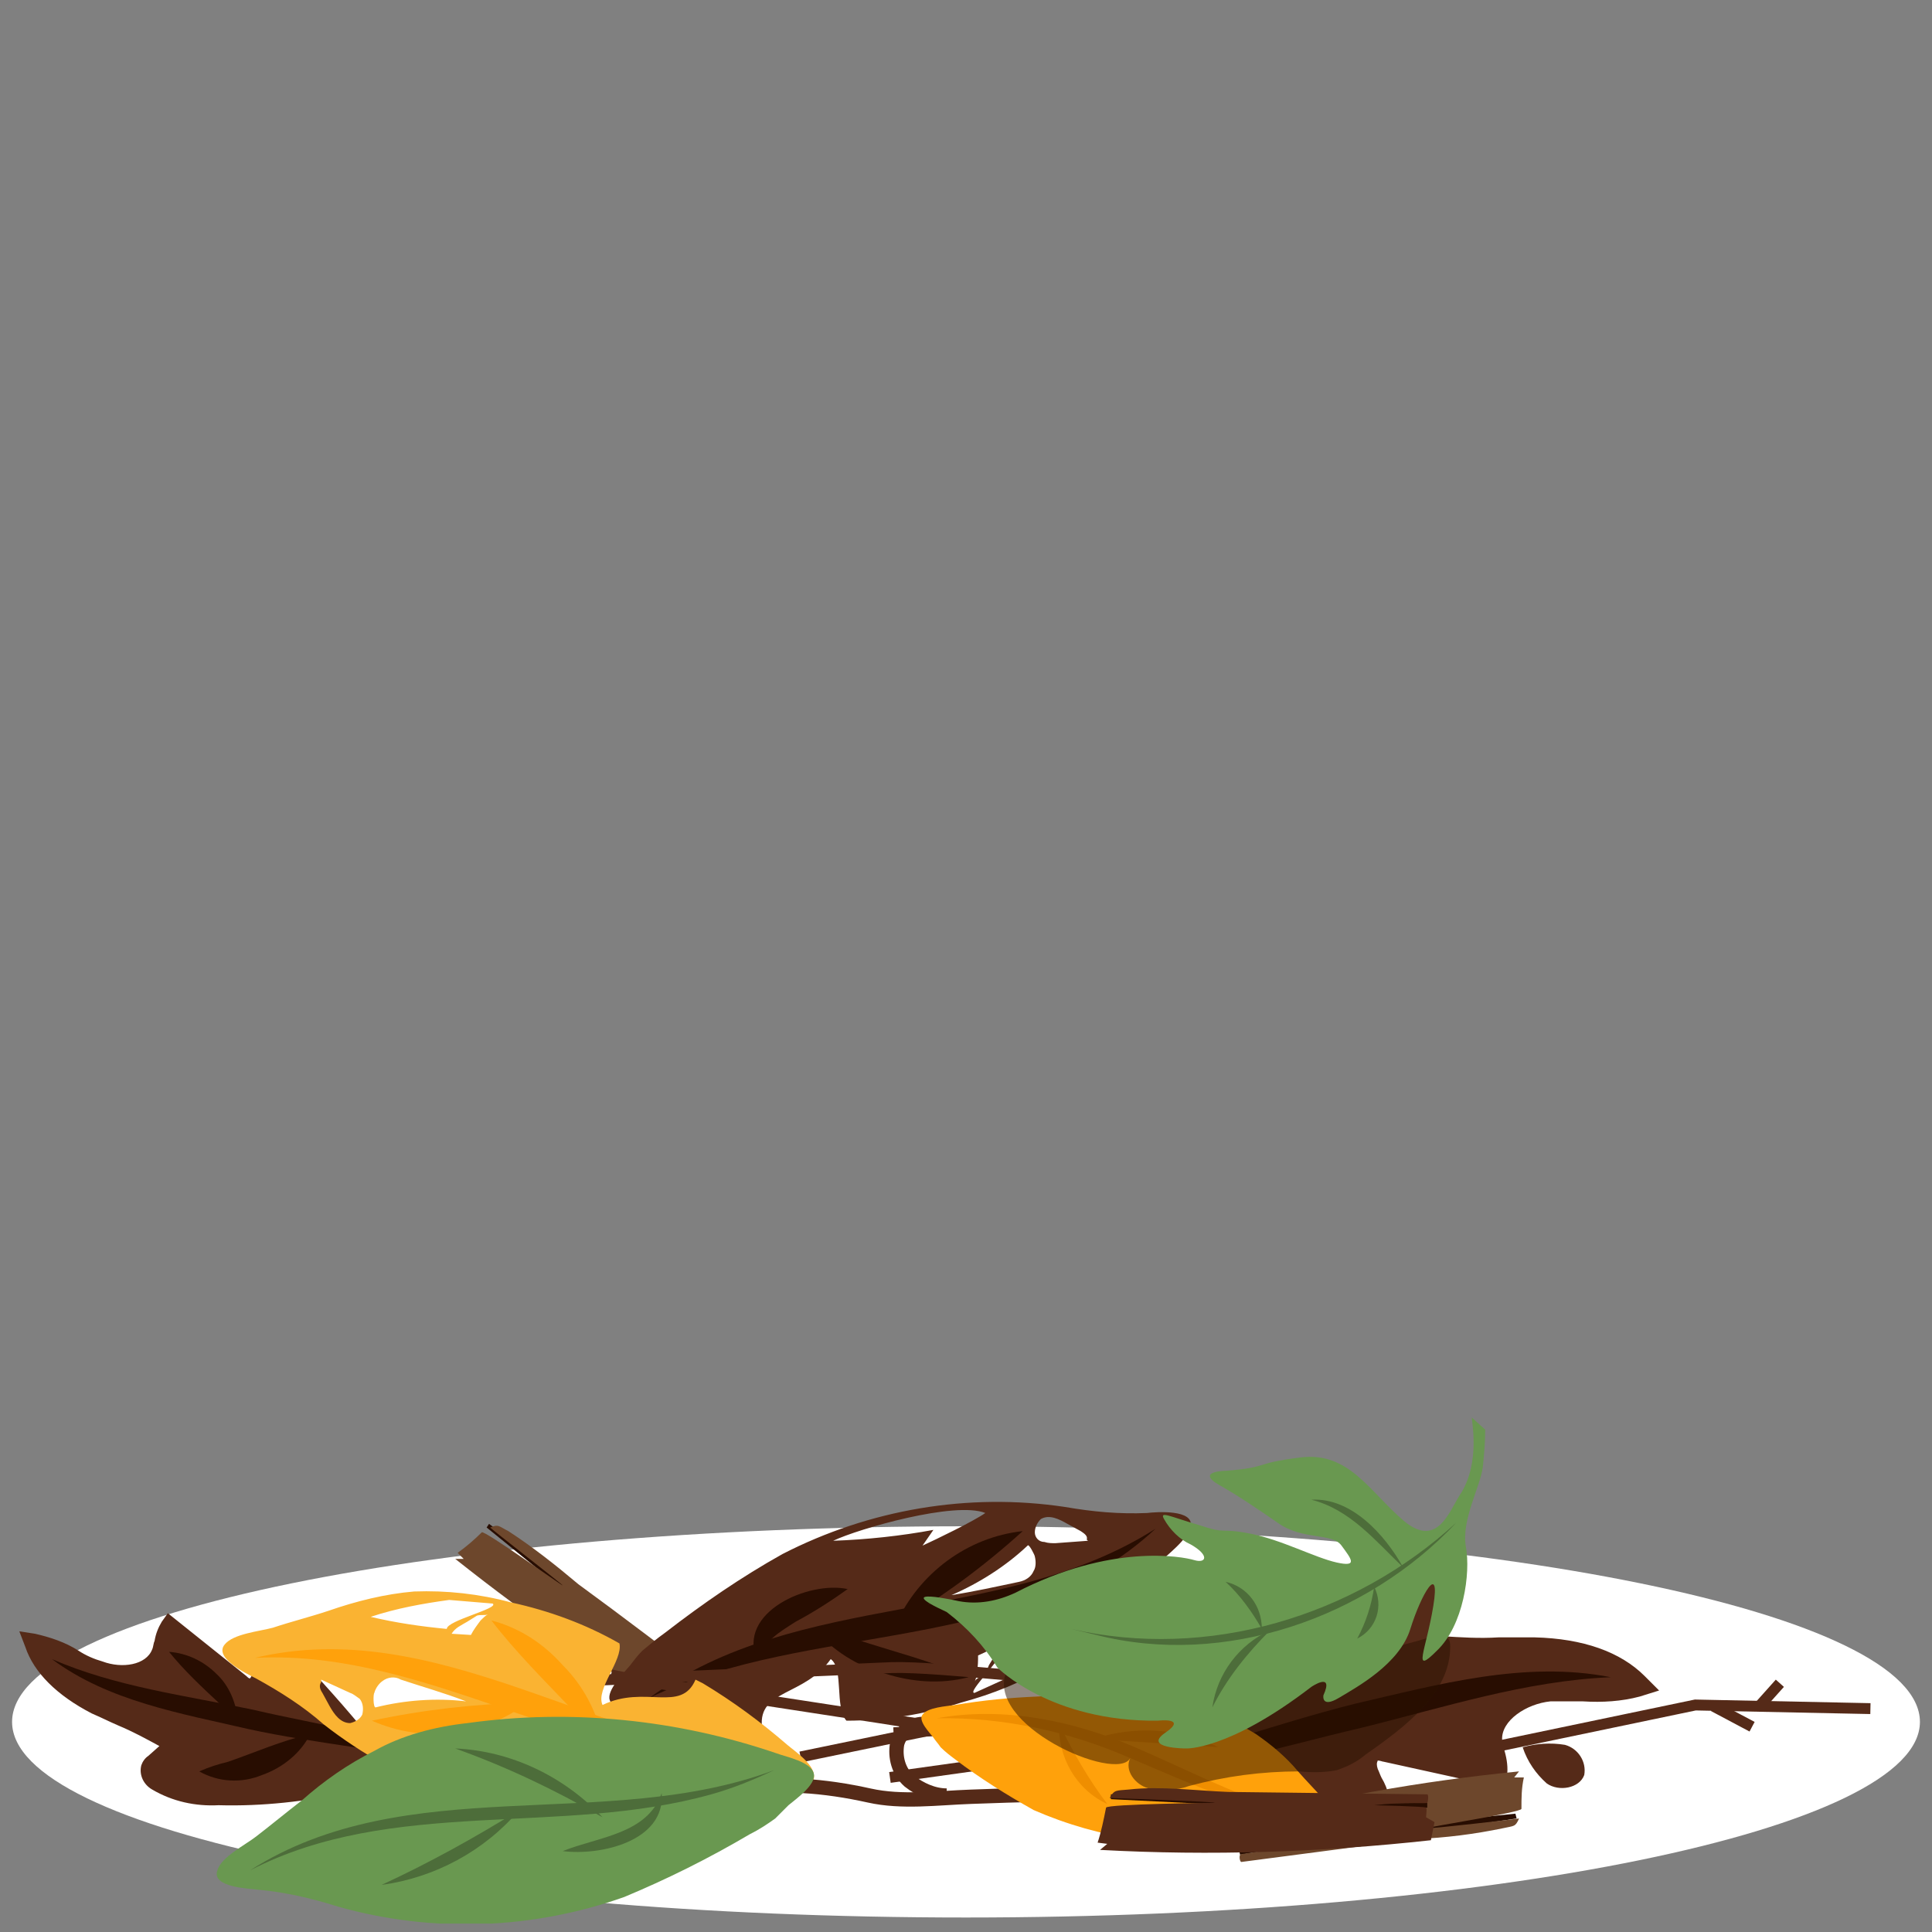 <?xml version="1.0" encoding="utf-8"?>
<!-- Generator: Adobe Illustrator 26.3.1, SVG Export Plug-In . SVG Version: 6.00 Build 0)  -->
<svg version="1.1" id="Groupe_5859" xmlns="http://www.w3.org/2000/svg" xmlns:xlink="http://www.w3.org/1999/xlink" x="0px"
	 y="0px" viewBox="0 0 160 160" style="enable-background:new 0 0 160 160;" xml:space="preserve">
<rect x="0" y="0" width="160" height="160" fill="#808080" stroke="none"/>
<style type="text/css">
	.st0{clip-path:url(#SVGID_00000111899660962902446690000017679893140536390588_);}
	.st1{clip-path:url(#SVGID_00000088847318457610291430000018398028046506246533_);}
	.st2{fill:#FFFFFF;}
	.st3{fill:#280D01;}
	.st4{clip-path:url(#SVGID_00000157302451134637849650000001778392063117405831_);}
	.st5{fill:#6D472C;}
	.st6{fill:#552A18;}
	.st7{fill:none;stroke:#552A18;stroke-width:0.901;}
	.st8{fill:#FAB332;}
	.st9{fill:#FFA10B;}
	.st10{fill:none;stroke:#552A18;stroke-width:1.187;}
	.st11{fill:#EF8E00;}
	.st12{fill:#699850;}
	.st13{fill:#4D6D3A;}
	.st14{opacity:0.5;}
	.st15{clip-path:url(#SVGID_00000031201227305397144550000005909877583549365917_);}
	.st16{fill:#281000;}
</style>
<g>
	<g>
		<defs>
			<rect id="SVGID_1_" x="1" y="117.4" width="158" height="41.9"/>
		</defs>
		<clipPath id="SVGID_00000023238941531694277080000016070189097722126505_">
			<use xlink:href="#SVGID_1_"  style="overflow:visible;"/>
		</clipPath>
		<g id="Groupe_5858" style="clip-path:url(#SVGID_00000023238941531694277080000016070189097722126505_);">
			<g id="Groupe_5852">
				<g>
					<g>
						<defs>
							<rect id="SVGID_00000176749866217506293940000008322868599723085704_" x="1" y="117.4" width="158" height="41.9"/>
						</defs>
						<clipPath id="SVGID_00000143608031745700590600000007991691879161899189_">
							<use xlink:href="#SVGID_00000176749866217506293940000008322868599723085704_"  style="overflow:visible;"/>
						</clipPath>
						<g id="Groupe_5851" style="clip-path:url(#SVGID_00000143608031745700590600000007991691879161899189_);">
							<path id="Tracé_15654" class="st2" d="M159,142.6c0,8.9-35.4,16.2-79,16.2s-79-7.2-79-16.2s35.4-16.2,79-16.2
								S159,133.6,159,142.6"/>
						</g>
					</g>
				</g>
			</g>
			<path id="Tracé_15655" class="st3" d="M40.5,126.2l-0.2,0.3l6.9,5.6L47,131L40.5,126.2z"/>
			<path id="Tracé_15656" class="st3" d="M58.7,140.5l0.2-0.3l-6.6-4.7l0.2,1.1L58.7,140.5z"/>
			<g id="Groupe_5857">
				<g>
					<g>
						<defs>
							<rect id="SVGID_00000024721022061610147730000002437014612704542610_" x="1" y="117.4" width="158" height="41.9"/>
						</defs>
						<clipPath id="SVGID_00000097459558265285674490000017101636577939589249_">
							<use xlink:href="#SVGID_00000024721022061610147730000002437014612704542610_"  style="overflow:visible;"/>
						</clipPath>
						<g id="Groupe_5856" style="clip-path:url(#SVGID_00000097459558265285674490000017101636577939589249_);">
							<path id="Tracé_15657" class="st5" d="M59.2,139.7c0.1,0.1-0.2,0.4-0.3,0.5s-1.3-1.1-3.2-2.1c0,0,3,2.3,3,2.4
								s-0.3,0.5-0.4,0.6c0.1,0.2,0.2,0.4,0.3,0.7l-1,0.9c-7-4-13.6-8.6-19.9-13.6c0.2,0,0.4,0,0.7,0l-0.5-0.5
								c0.7-0.5,1.4-1.1,2-1.7c0.2-0.2,6.6,4.4,6.7,4.4c0.1,0-6.1-4.8-6-4.8c0.7-0.3,0.7-0.1,1.5,0.3c2,1.3,3.9,2.8,5.8,4.4
								C51.6,133.9,55.4,136.8,59.2,139.7"/>
							<path id="Tracé_15658" class="st6" d="M53.8,142c2.8,0.6,5.7,0.9,8.6,1c0.2,0,0.4,0,0.7,0c-0.3-3.1,3.5-2.5,5.7-5.6
								c1.1,0.8,0.3,4,1.3,5.1c3.2,0,6.4-0.5,9.5-1.5c2.6-0.7,5.1-1.7,7.4-3.1c2-1.4,3.8-3,5.4-4.8c1.1-1.2,2.2-2.3,3.4-3.5
								c0.8-0.8,2.6-2.1,2.8-3.2c0.3-1.4-2.8-1.2-3.6-1.1c-2.3,0.1-4.5-0.1-6.8-0.5c-8-1.2-16.2,0.2-23.4,3.9
								c-3.4,1.9-6.6,4.1-9.7,6.5c-0.7,0.5-1.3,1-1.9,1.5c-0.4,0.4-0.7,0.8-1,1.2c-0.5,0.6-2,2.1-1.7,2.9
								C50.8,141.7,52.9,141.8,53.8,142 M85.7,126.9c0-0.4,0.2-0.8,0.5-1.1c0.7-0.4,1.5,0,2.2,0.4l1.1,0.6c0.3,0.2,0.6,0.4,0.5,0.7
								l0.1,0.1l-2.7,0.2c-0.3,0-0.6,0-0.9-0.1C86,127.7,85.7,127.3,85.7,126.9 M84,138.7l-3.3,1.5c-0.7,0,2.6-3.1,2.3-3.7
								c1.9-0.9,3.9-1.6,6-2.3C87.5,135.9,85.8,137.4,84,138.7 M80.7,139.3c0.1-0.2,0.2-0.5,0.2-0.8c0.1-0.5,0.1-1,0.1-1.4l1.5-0.7
								c0,0.6-0.3,1-0.6,1.5c-0.1,0.3-0.3,0.6-0.5,0.8C81.2,138.9,80.8,139,80.7,139.3 M85.7,128.9c0.1,0.4,0.1,0.9-0.1,1.2
								c-0.2,0.5-0.7,0.8-1.2,0.9c-1.9,0.4-3.7,0.8-5.6,1.1c2.3-1,4.5-2.4,6.3-4.1C85.2,127.8,85.7,128.8,85.7,128.9 M81.6,125.3
								c-1,0.7-4.1,2.2-5.2,2.7l0.9-1.3c-2.7,0.5-5.5,0.8-8.3,0.9C71.1,126.6,79.1,124.3,81.6,125.3"/>
							<path id="Tracé_15659" class="st3" d="M95.7,126.6c-11.4,10.6-28.6,7.6-41.9,14C66.1,131.6,83,134.7,95.7,126.6"/>
							<path id="Tracé_15660" class="st3" d="M80.2,138.9c-2.3,0.6-4.7,0.4-6.9-0.3c-2.3-0.6-4.3-1.9-5.9-3.7
								c1.2,0.2,2.2,0.5,3.3,0.8C73.7,136.7,77.3,137.6,80.2,138.9"/>
							<path id="Tracé_15661" class="st3" d="M74.2,134.5c1.9-4.2,5.9-7.2,10.5-7.7C81.5,129.7,78,132.3,74.2,134.5"/>
							<path id="Tracé_15662" class="st3" d="M62.7,137.5c-1.7-4,4.3-6.6,7.5-5.9c-1.4,1-2.8,1.9-4.3,2.7
								C64.5,135.2,63.4,135.8,62.7,137.5"/>
							<path id="Tracé_15663" class="st7" d="M73.7,147.2l15-2.1l14.6-1.3l18.6,0.6"/>
							<path id="Tracé_15664" class="st7" d="M74,143.5l30.2-1.5l13.2,4l23-4.8l14.5,0.3"/>
							<path id="Tracé_15665" class="st7" d="M50.6,138.7c3.3,0.8,30,4.6,33.3,5.4c0.5,0.2,1.1,0.3,1.7,0.3c0.8,0,1.5-0.2,2.2-0.5
								c2.4-0.8,4.8-1.7,7.1-2.7c1.2-0.6,2.6-1.1,3.9-1.4c1.1-0.1,2.2-0.1,3.3,0l11.8,1"/>
							<line id="Ligne_770" class="st7" x1="66.3" y1="145.5" x2="78.9" y2="142.9"/>
							<path id="Tracé_15666" class="st7" d="M120.6,142.8l-10,1.9c-1.3,0.4-2.7,0.2-3.8-0.4c-2.4-0.9-4.7-2-7-3.2
								c-1.2-0.7-2.5-1.2-3.9-1.6c-1.1-0.2-2.2-0.2-3.3-0.2c-3.9,0.1-14.7-1.3-18.7-1.2l-30.4,1.3"/>
							<line id="Ligne_771" class="st7" x1="118.9" y1="145.2" x2="115.7" y2="143.8"/>
							<line id="Ligne_772" class="st7" x1="83.9" y1="144.1" x2="83.1" y2="141.6"/>
							<line id="Ligne_773" class="st7" x1="97.8" y1="140.1" x2="100.5" y2="142.2"/>
							<line id="Ligne_774" class="st7" x1="103.1" y1="140" x2="106.2" y2="138.2"/>
							<path id="Tracé_15667" class="st6" d="M29.5,143.8c-2.1-2.5-4.2-4.9-6.5-7.2c-0.1-0.2-0.3-0.3-0.5-0.3
								c-0.3,0-0.6,0.3-0.7,0.6c-0.1,0.6-0.1,1.2-0.1,1.8c-0.1,0.6-0.5,1.3-1.1,1.2c-0.3-0.1-0.5-0.2-0.7-0.4l-5.9-4.6
								c-0.5,0.6-0.4,1.4-0.7,2.1c-0.7,1.8-3.3,2.1-5.1,1.5c-1.8-0.6-3.5-2-5.4-2.3c0.8,2.3,2.9,3.9,5.1,5.1
								c2.2,1.1,4.6,1.9,6.5,3.4l-1.7,1.5c-0.2,0.1-0.3,0.3-0.4,0.5c-0.1,0.4,0.2,0.8,0.6,1.1c1.5,0.8,3.3,1.2,5,1.1
								c3.6,0,7.1-0.3,10.6-1.1c1.1-0.3,2.2-0.5,3.3-0.6c1.3-0.1,2.6,0.1,3.8,0.4c0.7,0.2,2.6,0.2,2.2-0.9c-0.2-0.6-2-1.4-2.6-1.7
								c-0.9-0.5-1.9-0.8-3-1.1C31.5,143.8,30.5,143.8,29.5,143.8"/>
							<path id="Tracé_15668" class="st6" d="M1.6,135.1l1.3,0.2c1.3,0.3,2.5,0.7,3.6,1.4c0.6,0.4,1.3,0.7,2,0.9
								c1.6,0.6,3.6,0.3,4.1-1c0.1-0.2,0.1-0.5,0.2-0.7c0.1-0.6,0.3-1.1,0.6-1.6l0.5-0.7l6.5,5.2c0.1,0.1,0.2,0.2,0.3,0.2
								c0.1-0.1,0.2-0.3,0.2-0.5s0-0.4,0-0.6c0-0.4,0-0.9,0.1-1.3c0.1-0.7,0.8-1.2,1.5-1.2c0.4,0.1,0.8,0.3,1.1,0.6
								c2.2,2.3,4.3,4.6,6.3,7c0.3,0,0.6,0,0.9,0c0.6-0.1,1.3,0,1.9,0.1c1.1,0.3,2.1,0.6,3.1,1.1l0.3,0.1c1.3,0.6,2.4,1.2,2.7,2
								c0.2,0.5,0.1,1-0.2,1.4c-0.7,0.8-2.4,0.7-3,0.5c-1.2-0.3-2.4-0.4-3.6-0.4c-0.9,0.1-1.8,0.3-2.6,0.5l-0.5,0.1
								c-3.5,0.8-7.2,1.2-10.8,1.1c-1.9,0.1-3.8-0.3-5.5-1.3c-0.7-0.4-1.1-1.2-0.9-2c0.1-0.3,0.3-0.6,0.6-0.8l0.9-0.8
								c-1.1-0.6-2.2-1.2-3.4-1.7c-0.7-0.3-1.5-0.7-2.2-1c-2.9-1.5-4.8-3.4-5.5-5.5L1.6,135.1z M11.8,139.3
								c-1.2,0.4-2.6,0.3-3.8-0.1c-0.8-0.3-1.5-0.6-2.2-1c-0.4-0.2-0.8-0.4-1.2-0.6c1,1.2,2.3,2.3,3.8,2.9c0.7,0.4,1.4,0.7,2.1,1
								c1.6,0.7,3.1,1.5,4.5,2.5l0.8,0.6l-2.4,2.2c0,0-0.1,0-0.1,0.1c0.1,0.1,0.1,0.1,0.2,0.2c1.4,0.8,3,1.1,4.6,1
								c3.5,0,7-0.3,10.4-1.1l0.5-0.1c0.9-0.2,1.9-0.4,2.9-0.5c1.4-0.1,2.8,0.1,4.1,0.4c0.4,0.1,0.7,0.1,1.1,0
								c-0.5-0.4-1.1-0.7-1.7-0.9l-0.3-0.2c-0.9-0.4-1.8-0.8-2.8-1c-0.5-0.1-1-0.1-1.5,0c-0.5,0-1,0-1.5,0H29l-0.2-0.2
								c-2-2.4-4.1-4.8-6.3-7c0,0.2,0,0.4,0,0.6c0,0.3,0,0.6,0,0.9c-0.1,0.6-0.4,1.2-0.9,1.6c-0.3,0.3-0.8,0.4-1.2,0.3
								c-0.4-0.1-0.8-0.3-1.1-0.5l-5-4v0.1c-0.1,0.3-0.1,0.7-0.3,1C13.7,138.3,12.8,139.1,11.8,139.3"/>
							<path id="Tracé_15669" class="st3" d="M37.6,146.2c-5.5-1.3-11.5-1.8-17-3c-5.6-1.3-11.6-2.3-16.3-5.8
								c5.3,2.3,11,3,16.7,4.2C26.5,142.9,32.4,143.6,37.6,146.2"/>
							<path id="Tracé_15670" class="st6" d="M126.1,144.7c0.4,1.2,1.1,2.2,2,3c1,0.7,2.7,0.4,3.1-0.7c0.2-1.1-0.5-2.2-1.6-2.5
								C128.4,144.3,127.2,144.4,126.1,144.7"/>
							<path id="Tracé_15671" class="st6" d="M102,145.3c3.6,1.6,7.3,3.2,11,4.6c0.2,0.1,0.5,0.2,0.8,0.1c0.4-0.1,0.5-0.6,0.4-1
								c-0.2-0.7-0.5-1.4-0.9-2.1c-0.2-0.7-0.1-1.7,0.6-1.9c0.3-0.1,0.7-0.1,1,0l9,2c0.2-0.9-0.3-1.8-0.4-2.7
								c-0.2-2.4,2.5-4.1,4.9-4.3c2.4-0.2,4.9,0.3,7.2-0.4c-2.1-2.2-5.3-2.8-8.4-2.9c-3.1-0.1-6.1,0.3-9.1-0.3l1.1-2.5
								c0.1-0.2,0.2-0.5,0.2-0.7c-0.1-0.5-0.7-0.8-1.3-0.9c-2.1-0.1-4.3,0.4-6.2,1.4c-4,1.9-7.7,4.2-11.2,6.9
								c-1,0.9-2.2,1.7-3.3,2.4c-1.4,0.8-2.9,1.3-4.5,1.6c-0.9,0.2-3,1.2-2,2.2c0.6,0.6,3,0.5,3.8,0.5c1.3,0,2.6-0.1,3.8-0.4
								C99.8,146.6,100.8,145.7,102,145.3"/>
							<path id="Tracé_15672" class="st6" d="M137.4,140l-1.6,0.5c-1.5,0.4-3.1,0.5-4.7,0.4c-0.9,0-1.8,0-2.7,0
								c-2,0.2-4.1,1.6-4,3.2c0,0.3,0.1,0.6,0.2,0.9c0.2,0.7,0.3,1.4,0.2,2.1l-0.2,1l-10-2.2c-0.1,0-0.3-0.1-0.5-0.1
								c-0.1,0.2-0.1,0.4,0,0.7c0.1,0.2,0.2,0.5,0.3,0.7c0.3,0.5,0.5,1,0.6,1.5c0.2,0.9-0.2,1.8-1,2.1c-0.5,0.2-1,0.1-1.5-0.1
								c-3.6-1.4-7.2-2.8-10.7-4.4c-0.3,0.1-0.6,0.3-1,0.5c-0.7,0.4-1.4,0.7-2.2,0.9c-1.3,0.3-2.7,0.4-4.1,0.4h-0.4
								c-1.8,0-3.3-0.1-4-0.8c-0.5-0.4-0.7-1.1-0.5-1.7c0.4-1.3,2.3-2,3-2.2c1.5-0.3,2.9-0.8,4.2-1.5c0.9-0.6,1.8-1.2,2.7-1.9
								l0.5-0.4c3.5-2.8,7.3-5.1,11.4-7c2-1.1,4.4-1.7,6.7-1.5c1,0,1.9,0.7,2.1,1.7c0,0.4,0,0.9-0.2,1.3l-0.6,1.4
								c1.6,0.1,3.1,0.2,4.7,0.1c1,0,2,0,3,0c4,0.1,7.1,1.2,9.1,3.2L137.4,140z M124,140.8c1.2-1.1,2.7-1.7,4.3-1.9c1-0.1,2-0.1,3,0
								c0.6,0,1.2,0,1.7,0c-1.8-0.8-3.8-1.2-5.8-1.2c-1,0-1.9,0-2.9,0c-2.1,0.1-4.2,0-6.3-0.3l-1.2-0.2l1.6-3.7c0,0,0-0.1,0.1-0.1
								c-0.1,0-0.2-0.1-0.4-0.1c-2-0.1-3.9,0.4-5.6,1.3c-3.9,1.8-7.6,4.1-11,6.8l-0.5,0.4c-0.9,0.8-1.9,1.5-2.9,2.1
								c-1.5,0.8-3.1,1.4-4.7,1.7c-0.4,0.1-0.9,0.3-1.2,0.6c0.8,0.1,1.6,0.2,2.3,0.1h0.4c1.2,0,2.4-0.1,3.6-0.4
								c0.6-0.2,1.1-0.4,1.6-0.7c0.5-0.3,1.1-0.6,1.6-0.8l0.4-0.1l0.4,0.2c3.5,1.6,7.1,3.1,10.7,4.4c-0.1-0.2-0.2-0.5-0.3-0.7
								c-0.2-0.3-0.3-0.7-0.4-1c-0.2-0.7-0.2-1.5,0.1-2.2c0.2-0.5,0.6-0.8,1.2-1c0.5-0.1,1-0.1,1.5,0l7.6,1.7v-0.1
								c-0.1-0.4-0.2-0.8-0.2-1.2C122.4,143,122.9,141.7,124,140.8"/>
							<path id="Tracé_15673" class="st3" d="M91.7,146.9c6.8-1.5,13.7-4.1,20.5-5.8c6.9-1.6,14.1-3.6,21.2-2.2
								c-7.1,0.3-13.8,2.5-20.7,4.2C105.8,144.7,98.8,147,91.7,146.9"/>
							<path id="Tracé_15674" class="st8" d="M65.2,144.5c-2.2-1.9-4.5-3.6-7-5.1c-0.2-0.1-0.4-0.2-0.6-0.3
								c-1.2,2.8-4.2,0.4-7.7,2.1c-0.6-1.3,1.7-3.7,1.4-5.1c-2.8-1.6-5.8-2.7-9-3.4c-2.6-0.7-5.3-1-8-0.9c-2.4,0.2-4.8,0.8-7.1,1.6
								c-1.5,0.5-3.1,0.9-4.6,1.4c-1.1,0.3-3.3,0.5-4,1.4c-0.9,1.1,1.8,2.4,2.6,2.8c2,1.1,3.9,2.3,5.6,3.8c6.4,5,14.2,7.8,22.3,8.1
								c3.9,0,7.8-0.3,11.6-0.9c0.8-0.1,1.6-0.2,2.4-0.4c0.5-0.2,1-0.3,1.4-0.6c0.7-0.3,2.8-0.8,2.9-1.7
								C67.6,146.2,65.9,145.1,65.2,144.5 M30,142c-0.2,0.4-0.6,0.6-1,0.7c-0.8,0-1.3-0.7-1.7-1.4l-0.6-1.1
								c-0.2-0.3-0.3-0.6-0.1-0.9v-0.2l2.4,1.1c0.3,0.1,0.5,0.3,0.8,0.5C30.1,141.1,30.1,141.6,30,142 M37.2,132.5l3.6,0.3
								c0.6,0.4-3.8,1.4-3.8,2.1c-2.1-0.2-4.2-0.5-6.3-1C32.8,133.2,35,132.8,37.2,132.5 M40.4,133.7c-0.2,0.1-0.4,0.3-0.6,0.5
								c-0.3,0.4-0.6,0.8-0.8,1.2l-1.6-0.1c0.3-0.5,0.8-0.7,1.3-1c0.3-0.2,0.5-0.3,0.8-0.5C39.8,133.7,40.2,133.8,40.4,133.7
								 M31,140.2c0.1-0.4,0.4-0.8,0.7-1c0.4-0.3,1-0.4,1.5-0.1c1.8,0.6,3.6,1.1,5.4,1.8c-2.5-0.3-5.1-0.1-7.5,0.5
								C30.9,141.4,30.9,140.3,31,140.2 M32.8,145.4c1.2-0.1,4.7,0.1,5.9,0.2l-1.4,0.7c2.7,0.9,5.2,2,7.7,3.4
								C42.5,149.4,34.4,147.5,32.8,145.4"/>
							<path id="Tracé_15675" class="st9" d="M21.1,137.3c15.1-3.6,28.6,7.4,43.4,8.4C49.4,147.5,36.2,136.5,21.1,137.3"/>
							<path id="Tracé_15676" class="st9" d="M40.7,134.2c2.3,0.6,4.3,1.9,5.9,3.7c1.7,1.7,2.8,3.8,3.3,6.1
								c-0.9-0.8-1.7-1.6-2.5-2.4C45.2,139.3,42.6,136.7,40.7,134.2"/>
							<path id="Tracé_15677" class="st9" d="M43.7,141c-3.7,2.8-8.6,3.4-12.9,1.5C35,141.6,39.4,141.1,43.7,141"/>
							<path id="Tracé_15678" class="st9" d="M55.2,144c-0.5,4.3-7,3.7-9.4,1.4c1.7-0.2,3.4-0.3,5.1-0.2
								C52.5,145.2,53.8,145.2,55.2,144"/>
							<path id="Tracé_15679" class="st10" d="M76.9,142.8c-1.2-0.2-2.3,0.5-2.6,1.6c-0.2,1.1,0.1,2.3,1,3.1c0.9,0.7,2,1.2,3.1,1.2
								"/>
							<path id="Tracé_15680" class="st10" d="M66.4,147.9c1.9,0.1,3.8,0.4,5.6,0.8c2.7,0.6,5.6,0.2,8.4,0.1
								c8-0.3,16.2-0.5,23.9,1.6"/>
							<path id="Tracé_15681" class="st9" d="M98.8,141.6c-4.2-1-8.6-1.4-12.9-1.1c-2.3,0.1-4.5,0.3-6.8,0.7
								c-0.7,0.1-2.3,0.2-2.7,0.8c-0.4,0.5,0.6,1.5,0.9,1.9c0.2,0.3,0.4,0.5,0.6,0.8c0.4,0.4,0.8,0.7,1.2,1c2.1,1.6,4.2,2.9,6.5,4.2
								c5.5,2.4,11.6,3.3,17.5,2.4c1.8-0.3,3.5-0.4,5.3-0.4c0.6,0,2.9,0.1,2.9-0.8c0-0.7-1.2-1.5-1.7-2.1c-0.7-0.8-1.4-1.5-2.1-2.3
								c-1-1.2-2.2-2.2-3.5-3.1C102.4,142.6,100.7,142,98.8,141.6"/>
							<path id="Tracé_15682" class="st11" d="M77.6,142.3c5.5-1,11.3,0.2,16.4,2.4s9.9,4.8,15.4,6c-1.4-0.1-2.8-0.4-4.1-0.7
								c-4-1-7.9-2.8-11.7-4.4C88.6,143.4,83.1,142.2,77.6,142.3"/>
							<path id="Tracé_15683" class="st11" d="M87.7,142.7c1.1,2.3,2.4,4.6,4,6.7C89.1,148.2,87.6,145.5,87.7,142.7"/>
							<path id="Tracé_15684" class="st11" d="M100.9,144.7c-3.5-0.3-6.7-0.4-10.3-0.7C94,142.9,97.7,143.1,100.9,144.7"/>
							<path id="Tracé_15685" class="st12" d="M38.7,142.7c8.6-1.2,17.4-0.3,25.6,2.5c0.8,0.3,2.9,0.7,3.1,1.7
								c0.2,0.9-1.5,2.1-2.1,2.6c-0.4,0.4-0.7,0.7-1.1,1.1c-0.7,0.5-1.3,0.9-2.1,1.3c-3.4,2-6.8,3.7-10.4,5.2
								c-7.6,2.7-15.9,3-23.7,0.8c-2.2-0.7-4.4-1.2-6.6-1.4c-0.8-0.1-3.9-0.2-3.4-1.6c0.3-1.1,2.3-2.1,3.2-2.8c1.3-1,2.5-2,3.8-3
								c1.8-1.6,3.8-3,6-4.1C33.3,143.7,36,143,38.7,142.7"/>
							<path id="Tracé_15686" class="st13" d="M20.7,154.9c13-8.3,29.5-3.1,43.4-8.3c-1.7,0.8-3.4,1.5-5.2,2
								C46.4,152.1,32.5,148.8,20.7,154.9"/>
							<path id="Tracé_15687" class="st13" d="M37.7,144.8c4.6,0.2,9,2.3,12.2,5.7C45.9,148.2,41.9,146.3,37.7,144.8"/>
							<path id="Tracé_15688" class="st13" d="M43,149.9c-2.9,3.4-7,5.6-11.4,6.2C35.5,154.3,39.3,152.2,43,149.9"/>
							<path id="Tracé_15689" class="st13" d="M54.8,148.5c0.3,4-5.1,5.2-8.2,4.8C49.6,152.1,53.6,151.9,54.8,148.5"/>
							<path id="Tracé_15690" class="st3" d="M25.7,143.6c-0.8,1.6-2.3,2.8-4,3.4c-1.7,0.7-3.6,0.6-5.2-0.3
								c0.9-0.4,1.6-0.6,2.4-0.8C21.2,145.1,23.2,144.2,25.7,143.6"/>
							<path id="Tracé_15691" class="st3" d="M14,136.8c1.5,0.1,2.9,0.8,3.9,1.8c1.1,1,1.7,2.5,1.8,4c-0.6-0.5-1-1-1.5-1.5
								C16.7,139.7,15.3,138.4,14,136.8"/>
							<line id="Ligne_775" class="st7" x1="145.7" y1="141.3" x2="147.4" y2="139.4"/>
							<line id="Ligne_776" class="st7" x1="141.9" y1="141.3" x2="145.1" y2="143"/>
							<g id="Groupe_5855" class="st14">
								<g id="Groupe_5854">
									<g>
										<g>
											<defs>
												<rect id="SVGID_00000037687130831830684160000016563785126657562509_" x="83.1" y="135.4" width="37" height="12.8"/>
											</defs>
											<clipPath id="SVGID_00000044148414553990683760000004744252806175034784_">
												<use xlink:href="#SVGID_00000037687130831830684160000016563785126657562509_"  style="overflow:visible;"/>
											</clipPath>
											<g id="Groupe_5853" style="clip-path:url(#SVGID_00000044148414553990683760000004744252806175034784_);">
												<path id="Tracé_15692" class="st16" d="M93.6,145.6c-0.5,1,0.4,2.2,1.5,2.5c1.1,0.2,2.3,0.2,3.4-0.2
													c3-0.8,6-1.2,9.1-1.2c1,0.1,2.1,0.1,3.1-0.1c0.9-0.3,1.7-0.7,2.4-1.3c3.3-2.3,7-5.1,7-8.9c0-0.2,0-0.4-0.1-0.6
													c-0.3-0.5-1.1-0.4-1.6-0.2c-11.7,3.5-22.9,3.4-35,2.7C81.3,142.8,92.5,147.7,93.6,145.6"/>
											</g>
										</g>
									</g>
								</g>
							</g>
							<path id="Tracé_15693" class="st12" d="M120.9,123.8c-0.9,1.4-1.9,4.5-4.7,2.1c-2.8-2.4-4.5-5.7-8.5-5.2s-2.5,0.8-6.1,1.1
								c0,0-2.7,0-0.6,1.2c1.6,0.9,3.2,2,4.8,3.1c2.1,1.5,4.5,0.8,5.3,1.9c0.8,1.1,1.4,1.8-0.4,1.4s-4.6-1.9-7.2-2.4
								s-1.8,0.1-4.2-0.7c-2.4-0.7-3.3-1.2-2.9-0.5c0.5,0.9,1.3,1.7,2.2,2.1c1.6,0.9,1.3,1.6,0.3,1.3c-1-0.3-6.9-1.4-14.8,2.7
								c-1.5,0.7-3.1,1-4.7,0.7c0,0-5.8-1.3-1,0.9c1.7,1.3,3.1,2.8,4.2,4.6c0,0,4.4,4.5,13.3,4.4c0,0,2.5-0.3,0.6,1
								c-1.9,1.3,1.7,1.3,1.7,1.3s3.5,0.2,10.4-5.1c0,0,1.9-1.3,1,0.7c0,0-0.2,1.1,1.3,0.2s5-2.8,5.9-5.7c0.9-2.9,2.5-5.6,1.9-1.9
								c-0.6,3.7-1.8,5.8,0.3,3.7c2.2-2.1,2.8-6.4,2.4-8.6s1.2-5,1.4-6.6c0.1-1,0.2-2,0.2-3.1l-1.1-1
								C121.8,117.4,122.7,121.1,120.9,123.8"/>
							<path id="Tracé_15694" class="st13" d="M120.6,126.1c-7.4,7.9-19.2,12-29.8,9.3l-2.1-0.5C100,137.5,112.1,133.9,120.6,126.1
								"/>
							<path id="Tracé_15695" class="st13" d="M116.2,129.8c-2.3-2.2-4.4-4.8-7.6-5.6C111.9,124,114.7,127.1,116.2,129.8"/>
							<path id="Tracé_15696" class="st13" d="M104.5,134.9c-0.8-1.4-1.8-2.8-3-3.9C103.3,131.4,104.5,133,104.5,134.9"/>
							<path id="Tracé_15697" class="st13" d="M105.2,135c-1.9,1.9-3.6,4-4.8,6.4C100.8,138.6,102.6,136.2,105.2,135"/>
							<path id="Tracé_15698" class="st13" d="M113.8,131.4c0.8,1.6,0.2,3.5-1.4,4.3C113.1,134.4,113.6,132.9,113.8,131.4"/>
							<path id="Tracé_15699" class="st3" d="M125.6,150.6l-0.1-0.4l-8.9,0.9l0.9,0.7L125.6,150.6z"/>
							<path id="Tracé_15700" class="st3" d="M102.6,153.2l0.1,0.4l8-1.3l-0.9-0.6L102.6,153.2z"/>
							<path id="Tracé_15701" class="st5" d="M102.8,154.2c-0.1,0-0.2-0.4-0.1-0.6c0-0.1,1.7-0.2,3.8-0.7c0,0-3.7,0.5-3.8,0.4
								c-0.1-0.1-0.1-0.6-0.1-0.7l-0.7-0.3c0-0.4,0.1-0.9,0.1-1.3c7.8-2.1,15.7-3.5,23.8-4.3l-0.4,0.5h0.8c-0.2,0.9-0.2,1.7-0.2,2.6
								c0,0.3-7.8,1.5-7.8,1.6s7.7-0.8,7.6-0.8c-0.3,0.7-0.4,0.6-1.3,0.8c-2.4,0.5-4.8,0.8-7.2,0.9L102.8,154.2z"/>
							<path id="Tracé_15702" class="st3" d="M92,148.6v0.4l10.1,0.5l-0.9-0.9H92z"/>
							<path id="Tracé_15703" class="st3" d="M118.2,149.7v-0.4l-9.2,0.1l0.9,0.9L118.2,149.7z"/>
							<path id="Tracé_15704" class="st6" d="M118.2,148.6c0.1,0,0.1,0.5,0,0.7c-0.1,0.1-1.9-0.1-4.4,0.2c0,0,4.3,0.1,4.3,0.2
								c0.1,0.1,0,0.6,0,0.8l0.7,0.4c-0.1,0.5-0.2,1-0.3,1.5c-9.1,1-18.2,1.3-27.4,0.8l0.6-0.5l-0.8-0.1c0.3-0.9,0.5-1.9,0.7-2.9
								c0.1-0.3,9-0.4,9-0.4c0.1-0.1-8.8-0.4-8.7-0.4c0.4-0.7,0.5-0.6,1.6-0.7c2.6-0.3,5.6,0.1,8.2,0.2L118.2,148.6"/>
						</g>
					</g>
				</g>
			</g>
		</g>
	</g>
</g>
</svg>
